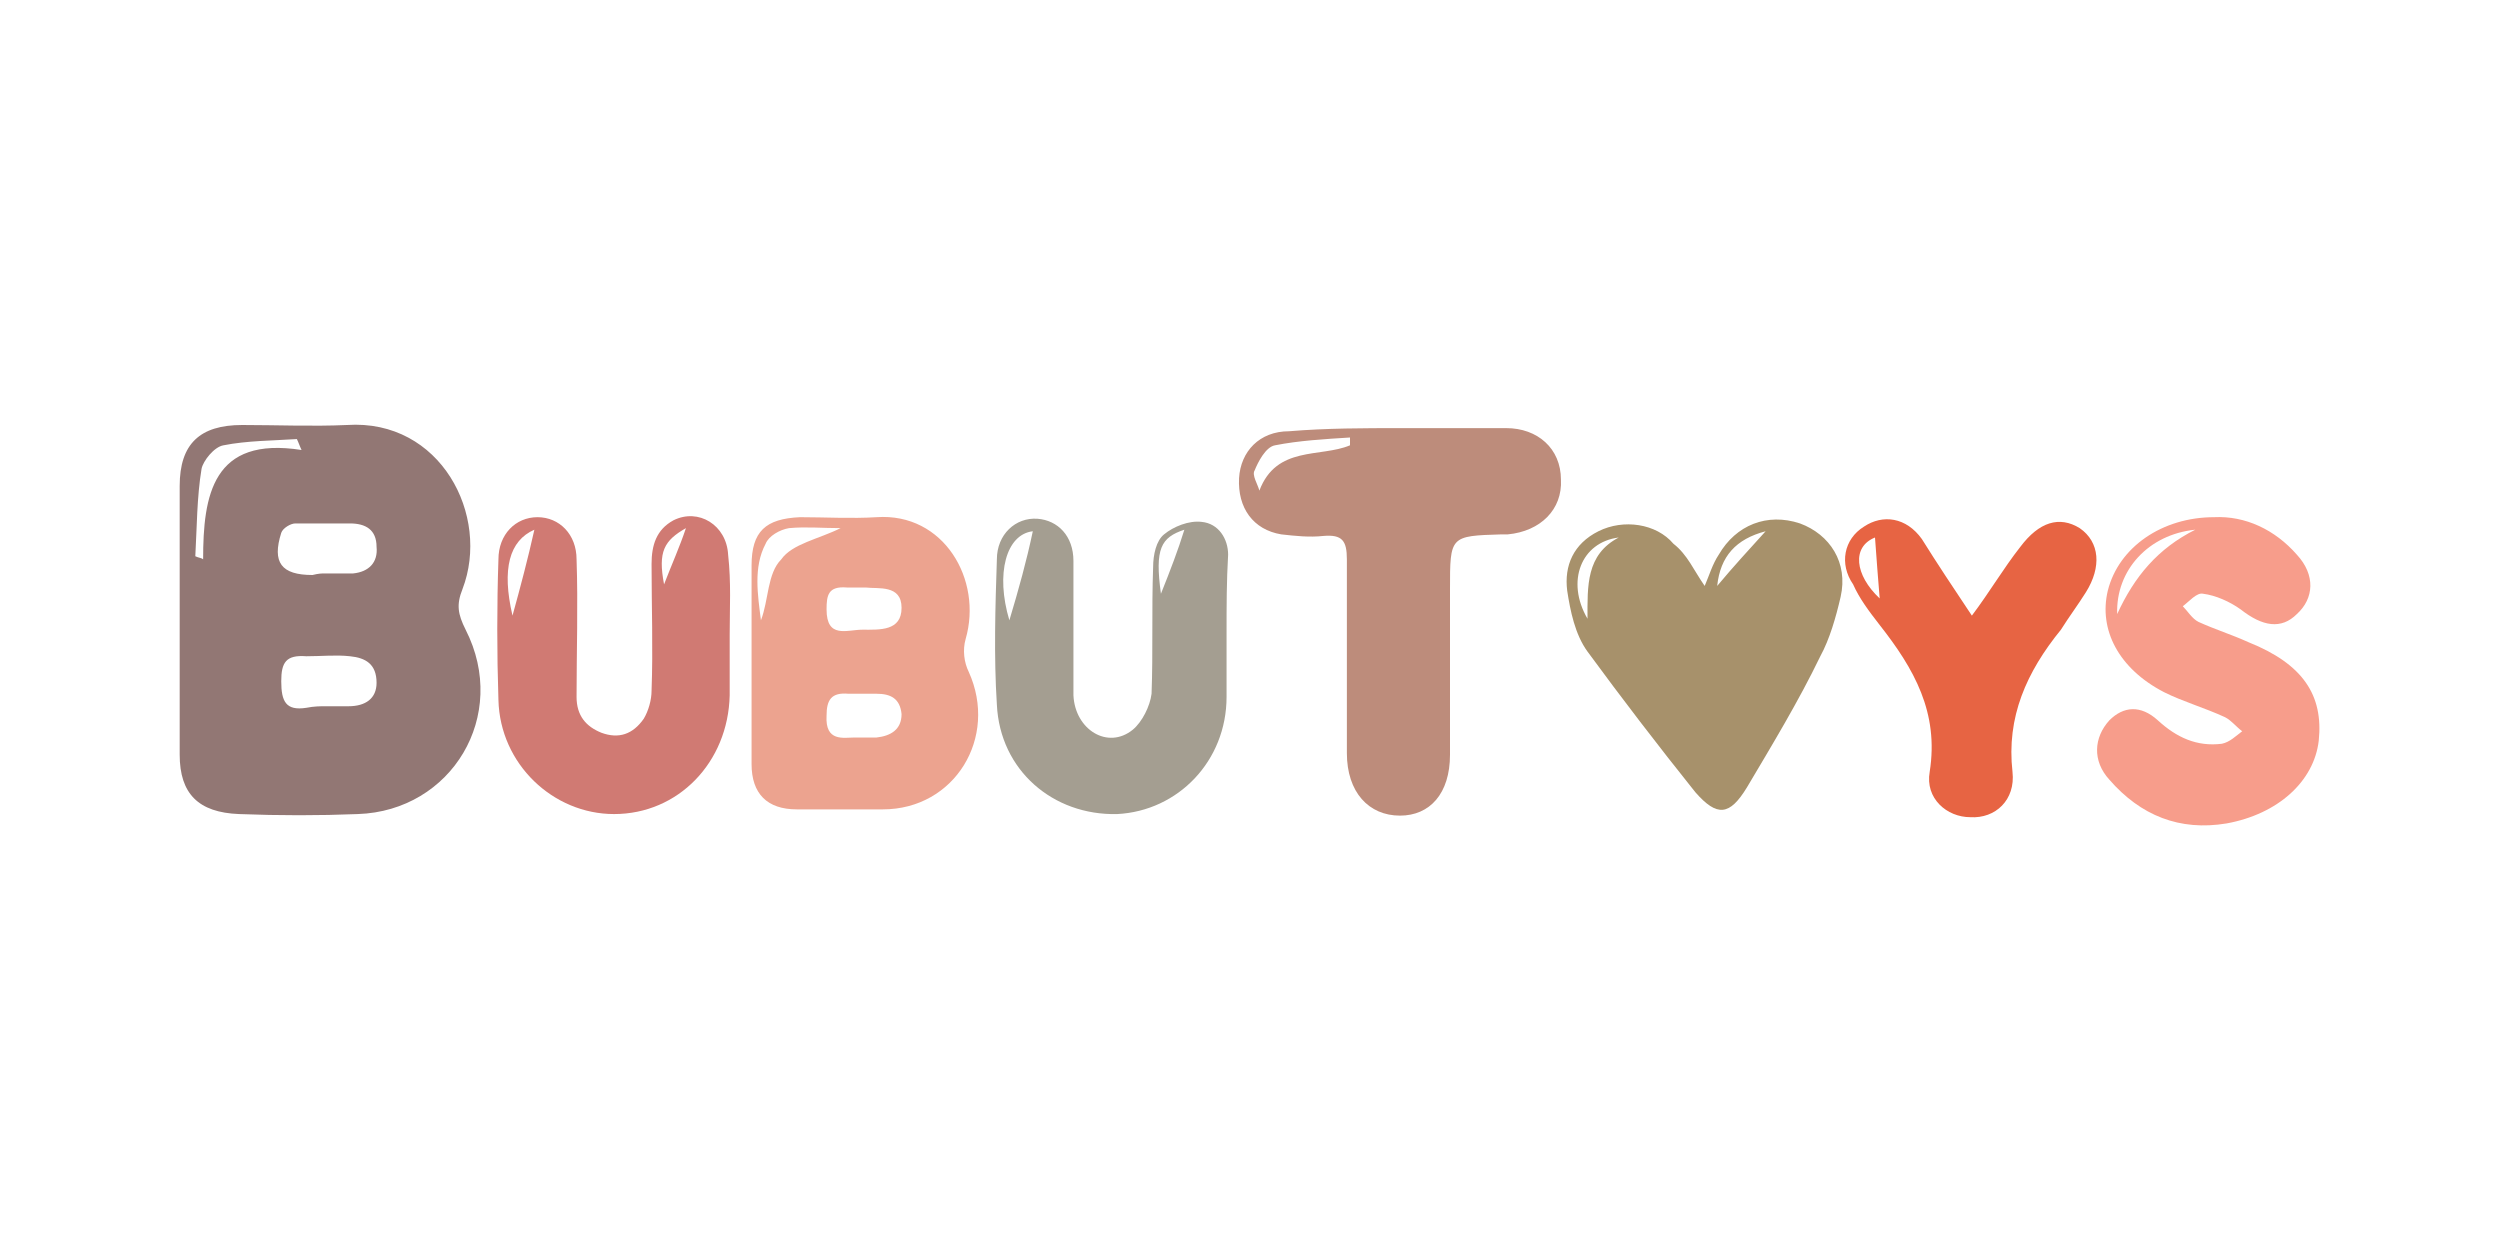 <?xml version="1.0" encoding="utf-8"?>
<!-- Generator: Adobe Illustrator 25.2.1, SVG Export Plug-In . SVG Version: 6.00 Build 0)  -->
<svg version="1.1" id="Layer_1" xmlns="http://www.w3.org/2000/svg" xmlns:xlink="http://www.w3.org/1999/xlink" x="0px" y="0px"
	 viewBox="0 0 160 80" style="enable-background:new 0 0 160 80;" xml:space="preserve">
<style type="text/css">
	.st0{fill:#927774;}
	.st1{fill:#BD8C7B;}
	.st2{fill:#ECA38F;}
	.st3{fill:#A7916B;}
	.st4{fill:#F79D8B;}
	.st5{fill:#D07A73;}
	.st6{fill:#A49E91;}
	.st7{fill:#E76443;}
</style>
<g>
	<g>
		<path class="st0" d="M11.5,39.5c0-2.8,0-5.6,0-8.4c0-2.7,1.3-3.9,4-3.9c2.2,0,4.5,0.1,6.7,0c6-0.4,9.2,5.8,7.4,10.5
			c-0.4,1-0.3,1.6,0.2,2.6c2.8,5.5-0.9,11.6-6.9,11.8c-2.5,0.1-5,0.1-7.6,0s-3.8-1.3-3.8-3.8C11.5,45.2,11.5,42.4,11.5,39.5z
			 M20.8,36.7C20.8,36.7,20.8,36.6,20.8,36.7c0.6,0,1.2,0,1.8,0c1-0.1,1.6-0.7,1.5-1.7c0-1.1-0.7-1.5-1.7-1.5c-1.2,0-2.3,0-3.5,0
			c-0.3,0-0.8,0.3-0.9,0.6c-0.6,1.9,0,2.7,2,2.7C20.4,36.7,20.6,36.7,20.8,36.7z M20.8,45.2c0.5,0,1,0,1.5,0c1.1,0,1.8-0.5,1.8-1.5
			c0-1.2-0.7-1.6-1.7-1.7c-0.9-0.1-1.8,0-2.8,0c-1.3-0.1-1.6,0.4-1.6,1.6c0,1.3,0.3,1.9,1.6,1.7C20.1,45.2,20.5,45.2,20.8,45.2z
			 M19.3,28.8c-0.1-0.2-0.2-0.5-0.3-0.7c-1.5,0.1-3.2,0.1-4.7,0.4c-0.6,0.1-1.3,1-1.4,1.5c-0.3,1.8-0.3,3.8-0.4,5.6
			c0.2,0.1,0.4,0.1,0.5,0.2C13,31.7,13.6,27.9,19.3,28.8z"/>
		<path class="st1" d="M89.7,27.4c2.2,0,4.5,0,6.7,0c2,0,3.5,1.3,3.5,3.3c0.1,1.9-1.3,3.3-3.4,3.5c-0.1,0-0.3,0-0.4,0
			c-3.3,0.1-3.3,0.1-3.3,3.5c0,3.6,0,7,0,10.6c0,2.5-1.3,3.9-3.2,3.9c-2,0-3.4-1.5-3.4-4c0-4.1,0-8.3,0-12.4c0-1.2-0.3-1.6-1.5-1.5
			c-0.9,0.1-1.8,0-2.7-0.1c-1.8-0.3-2.8-1.7-2.7-3.6c0.1-1.7,1.3-3,3.2-3C84.9,27.4,87.3,27.4,89.7,27.4L89.7,27.4z M86.4,28.5
			c0-0.2,0-0.3,0-0.5c-1.6,0.1-3.3,0.2-4.8,0.5c-0.6,0.1-1.1,1.1-1.3,1.6c-0.2,0.3,0.2,0.9,0.3,1.3C81.7,28.5,84.5,29.3,86.4,28.5z"
			/>
		<path class="st2" d="M48.1,42.5c0-2.1,0-4.2,0-6.3c0-2.2,0.9-3,3.1-3.1c1.6,0,3.3,0.1,4.9,0c4.3-0.3,6.8,4,5.7,7.8
			c-0.2,0.7-0.1,1.5,0.2,2.1c1.9,4.2-0.9,8.8-5.5,8.8c-1.8,0-3.7,0-5.5,0c-1.9,0-2.9-1-2.9-2.9C48.1,47,48.1,44.8,48.1,42.5
			L48.1,42.5z M54.7,47.2c0.7,0,1.1,0,1.4,0c0.9-0.1,1.6-0.5,1.6-1.5c-0.1-1-0.7-1.3-1.6-1.3c-0.6,0-1.2,0-1.8,0
			c-1.1-0.1-1.4,0.4-1.4,1.4C52.8,47.5,54,47.2,54.7,47.2z M55.4,37.6c-0.5,0-0.8,0-1.2,0c-1.2-0.1-1.3,0.5-1.3,1.4
			c0,1.9,1.3,1.3,2.3,1.3c1.1,0,2.5,0.1,2.5-1.4S56.2,37.7,55.4,37.6z M53.8,33.8c-1.2,0-2.2-0.1-3.3,0c-0.6,0.1-1.3,0.5-1.5,1
			c-0.8,1.5-0.5,3.3-0.3,4.9c0.5-1.3,0.4-3,1.3-3.9C50.7,34.8,52.4,34.5,53.8,33.8z"/>
		<path class="st3" d="M109.1,37.5c0.3-0.7,0.5-1.4,0.9-2c1.1-1.9,3.1-2.7,5.2-2c1.9,0.7,3.1,2.5,2.6,4.7c-0.3,1.3-0.7,2.7-1.3,3.8
			c-1.4,2.9-3.1,5.7-4.7,8.4c-1.1,1.8-1.9,1.9-3.3,0.3c-2.4-3-4.7-6-6.9-9c-0.8-1.1-1.1-2.6-1.3-3.9c-0.2-1.6,0.4-3,2-3.8
			s3.7-0.5,4.8,0.8C108,35.5,108.4,36.5,109.1,37.5z M103.6,34.4c-2.4,0.3-3.4,2.8-2,5.2C101.6,37.5,101.5,35.5,103.6,34.4z
			 M109.9,37.5c1-1.2,2.1-2.4,3.1-3.5C111.1,34.5,110.1,35.6,109.9,37.5z"/>
		<path class="st4" d="M141.7,33.1c2-0.1,3.9,0.8,5.3,2.4c1.2,1.3,1.1,2.8,0,3.8c-1,1-2.2,0.8-3.6-0.3c-0.7-0.5-1.6-0.9-2.4-1
			c-0.4-0.1-0.9,0.5-1.3,0.8c0.3,0.3,0.6,0.8,1,1c1.1,0.5,2.1,0.8,3.2,1.3c3.5,1.4,4.8,3.4,4.5,6.3c-0.3,2.6-2.6,4.7-5.9,5.3
			c-3,0.5-5.5-0.5-7.5-2.8c-1.1-1.2-1-2.7,0-3.8c0.9-0.9,2-1,3.1,0c1.2,1.1,2.5,1.7,4.1,1.5c0.5-0.1,0.9-0.5,1.3-0.8
			c-0.4-0.3-0.7-0.7-1.1-0.9c-1.3-0.6-2.7-1-3.9-1.6c-2.9-1.5-4.2-4-3.6-6.5C135.6,35,138.4,33.1,141.7,33.1z M135.5,39.3
			c1.1-2.4,2.6-4.2,5-5.4C137.5,34.2,135.4,36.5,135.5,39.3z"/>
		<path class="st5" d="M46.7,40.6c0,1.3,0,2.7,0,3.9c-0.1,4.3-3.3,7.6-7.4,7.6c-3.9,0-7.3-3.2-7.4-7.3c-0.1-3-0.1-6.1,0-9
			c0-1.6,1.1-2.7,2.5-2.7s2.5,1.1,2.5,2.7c0.1,2.9,0,5.9,0,8.8c0,1.2,0.6,1.9,1.6,2.3c1.1,0.4,2,0.1,2.7-0.9
			c0.3-0.5,0.5-1.2,0.5-1.8c0.1-2.7,0-5.4,0-8.1c0-1.2,0.3-2.2,1.4-2.8c1.6-0.8,3.4,0.3,3.5,2.2C46.8,37.3,46.7,38.9,46.7,40.6
			L46.7,40.6z M32.8,39.4c0.5-1.8,1-3.7,1.4-5.5C32.6,34.6,32.1,36.4,32.8,39.4z M42.5,37.4c0.5-1.3,1-2.4,1.4-3.6
			C42.5,34.6,42.1,35.3,42.5,37.4z"/>
		<path class="st6" d="M78.5,40.5c0,1.3,0,2.8,0,4.1c0,4.1-3.1,7.3-7,7.5c-4.1,0.1-7.5-2.8-7.7-7c-0.2-3.1-0.1-6.3,0-9.3
			c0-1.6,1.2-2.7,2.6-2.6c1.3,0.1,2.3,1.1,2.3,2.7c0,2.9,0,5.7,0,8.6c0.1,2.2,2.2,3.5,3.8,2.2c0.6-0.5,1.1-1.5,1.2-2.3
			c0.1-2.7,0-5.4,0.1-8.1c0-0.8,0.2-1.7,0.7-2.1c0.6-0.5,1.6-0.9,2.4-0.8c1.1,0.1,1.7,1.1,1.7,2.1C78.5,37.2,78.5,38.8,78.5,40.5
			L78.5,40.5z M64.6,39.7c0.6-2,1.1-3.8,1.5-5.7C64.4,34.2,63.7,36.7,64.6,39.7z M74.3,38c0.6-1.5,1.1-2.8,1.5-4.1
			C74.3,34.4,73.9,35.1,74.3,38z"/>
		<path class="st7" d="M126.2,39.4c1.2-1.6,2-3,3.1-4.4c1.2-1.6,2.5-2,3.8-1.2c1.3,0.9,1.4,2.5,0.4,4.1c-0.5,0.8-1.1,1.6-1.6,2.4
			c-2.2,2.7-3.5,5.6-3.1,9.1c0.2,1.8-1.1,3-2.7,2.9c-1.5,0-2.9-1.2-2.6-2.9c0.6-3.8-1-6.6-3.2-9.4c-0.7-0.9-1.3-1.7-1.7-2.6
			c-0.9-1.3-0.6-2.9,0.7-3.7c1.2-0.8,2.7-0.6,3.7,0.8C124,36.1,125,37.6,126.2,39.4z M120,34.4c-1.5,0.6-1.3,2.4,0.3,3.9
			C120.2,37.2,120.1,35.7,120,34.4z"/>
	</g>
</g>
</svg>
